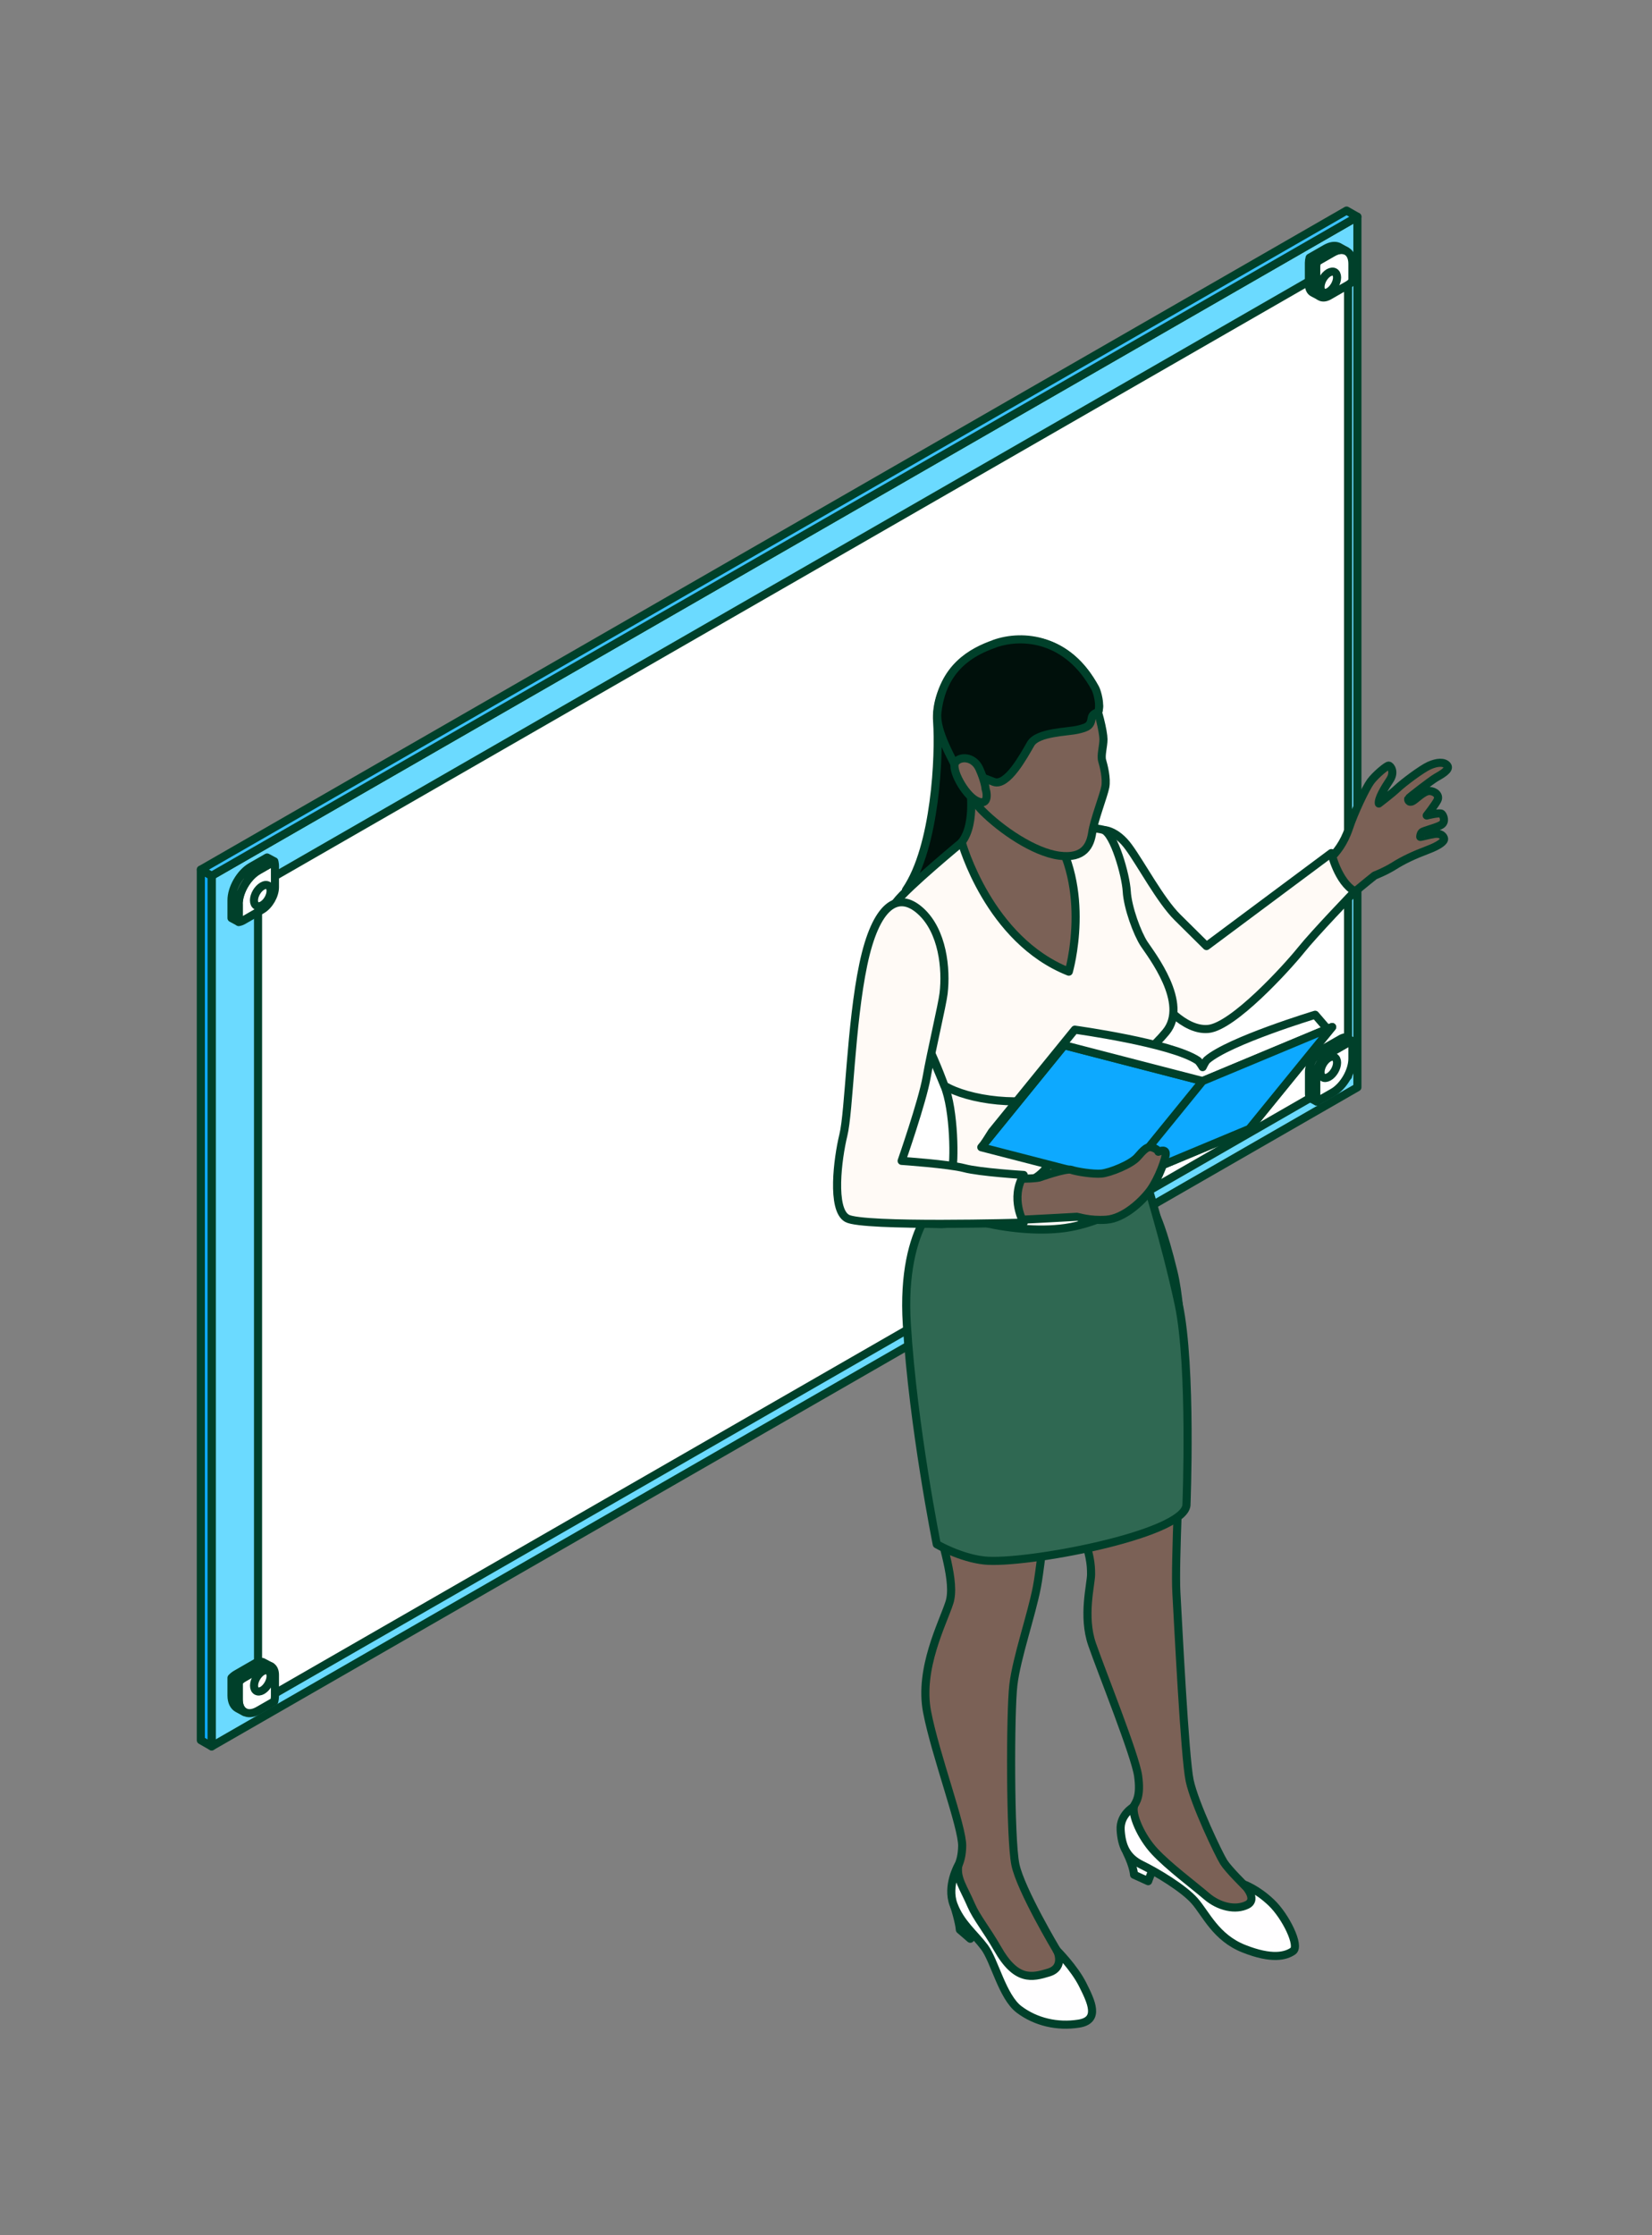 <svg width="102" height="138" viewBox="0 0 102 138" fill="none" xmlns="http://www.w3.org/2000/svg">
<rect x="0" y="0" width="102" height="138" fill="#808080" stroke="none"/>
<path d="M83.81 67.129L13.068 107.82V54.071L83.81 13.381V67.129Z" fill="#6BDAFF" stroke="#00402A" stroke-width="0.5" stroke-linejoin="round"/>
<path d="M83.234 66.441L15.932 105.154V54.691L83.234 15.979V66.441Z" fill="white" stroke="#00402A" stroke-width="0.5" stroke-linejoin="round"/>
<path d="M13.068 107.82L12.4 107.439V53.691L13.068 54.071V107.82Z" fill="#0DA9FF" stroke="#00402A" stroke-width="0.5" stroke-linejoin="round"/>
<path d="M83.81 13.381L13.068 54.071L12.4 53.691L83.143 13L83.81 13.381Z" fill="#3CC2FF" stroke="#00402A" stroke-width="0.5" stroke-linejoin="round"/>
<path d="M14.739 104.92V103.829C14.831 103.738 14.928 103.659 15.024 103.602L16.171 102.942C16.616 102.686 16.976 102.897 16.976 103.403V104.722C16.976 104.824 16.959 104.932 16.936 105.04L15.943 105.608C15.281 105.989 14.739 105.677 14.739 104.915V104.92Z" fill="white" stroke="#00402A" stroke-width="0.5" stroke-linejoin="round"/>
<path d="M14.739 104.92V103.829C14.831 103.738 14.928 103.658 15.025 103.602L16.171 102.942C16.388 102.817 16.588 102.806 16.736 102.885L16.217 102.612C16.08 102.573 15.909 102.595 15.726 102.703L14.58 103.363C14.477 103.42 14.38 103.499 14.294 103.59V104.682C14.294 105.068 14.437 105.341 14.659 105.466L15.087 105.699C14.871 105.574 14.739 105.307 14.739 104.926V104.92Z" fill="white" stroke="#00402A" stroke-width="0.5" stroke-linejoin="round"/>
<path d="M16.708 103.482C16.708 103.158 16.48 103.027 16.2 103.187C15.92 103.351 15.686 103.744 15.686 104.068C15.686 104.392 15.915 104.522 16.2 104.363C16.48 104.198 16.708 103.806 16.708 103.482Z" fill="white" stroke="#00402A" stroke-width="0.5" stroke-linejoin="round"/>
<path d="M83.502 65.367V64.275C83.411 64.287 83.314 64.321 83.217 64.378L82.07 65.037C81.625 65.293 81.266 65.918 81.266 66.424V67.743C81.266 67.845 81.283 67.936 81.306 68.01L82.298 67.442C82.96 67.061 83.502 66.123 83.502 65.361V65.367Z" fill="white" stroke="#00402A" stroke-width="0.5" stroke-linejoin="round"/>
<path d="M81.266 66.43C81.266 65.918 81.625 65.299 82.07 65.043L83.217 64.383C83.32 64.326 83.417 64.292 83.502 64.281L83.057 64.042C82.966 64.054 82.869 64.088 82.772 64.145L81.625 64.804C81.18 65.06 80.821 65.685 80.821 66.191V67.51C80.821 67.612 80.838 67.703 80.866 67.777L81.311 68.016C81.283 67.942 81.271 67.851 81.271 67.749V66.43H81.266Z" fill="white" stroke="#00402A" stroke-width="0.5" stroke-linejoin="round"/>
<path d="M81.534 66.191C81.534 65.867 81.762 65.469 82.042 65.31C82.321 65.145 82.555 65.281 82.555 65.606C82.555 65.93 82.327 66.328 82.042 66.487C81.762 66.646 81.534 66.515 81.534 66.191Z" fill="white" stroke="#00402A" stroke-width="0.5" stroke-linejoin="round"/>
<path d="M83.502 16.28V17.372C83.411 17.462 83.314 17.542 83.217 17.599L82.07 18.258C81.631 18.514 81.266 18.304 81.266 17.798V16.479C81.266 16.377 81.283 16.269 81.306 16.161L82.298 15.592C82.96 15.211 83.502 15.524 83.502 16.286V16.28Z" fill="white" stroke="#00402A" stroke-width="0.5" stroke-linejoin="round"/>
<path d="M81.266 17.792V16.473C81.266 16.371 81.283 16.263 81.306 16.155L82.298 15.586C82.606 15.41 82.886 15.382 83.097 15.479L82.641 15.228C82.43 15.137 82.15 15.172 81.853 15.342L80.861 15.911C80.832 16.019 80.815 16.127 80.815 16.229V17.548C80.815 17.815 80.912 17.997 81.072 18.076L81.448 18.275C81.334 18.184 81.26 18.014 81.26 17.792H81.266Z" fill="white" stroke="#00402A" stroke-width="0.5" stroke-linejoin="round"/>
<path d="M81.534 17.718C81.534 18.042 81.762 18.173 82.042 18.014C82.321 17.849 82.555 17.457 82.555 17.133C82.555 16.809 82.327 16.678 82.042 16.837C81.756 17.002 81.534 17.394 81.534 17.718Z" fill="white" stroke="#00402A" stroke-width="0.5" stroke-linejoin="round"/>
<path d="M14.739 55.834V56.925C14.831 56.914 14.928 56.88 15.025 56.823L16.171 56.163C16.616 55.908 16.976 55.282 16.976 54.776V53.458C16.976 53.355 16.959 53.264 16.93 53.185L15.938 53.753C15.276 54.134 14.728 55.072 14.728 55.834H14.739Z" fill="white" stroke="#00402A" stroke-width="0.5" stroke-linejoin="round"/>
<path d="M15.943 53.747L16.936 53.179L16.491 52.94L15.498 53.509C14.836 53.889 14.289 54.828 14.294 55.589V56.681L14.739 56.919V55.828C14.739 55.066 15.281 54.128 15.949 53.747H15.943Z" fill="white" stroke="#00402A" stroke-width="0.5" stroke-linejoin="round"/>
<path d="M16.708 55.004C16.708 55.328 16.479 55.726 16.194 55.885C15.915 56.044 15.681 55.913 15.681 55.589C15.681 55.265 15.909 54.873 16.194 54.708C16.474 54.543 16.708 54.68 16.708 55.004Z" fill="white" stroke="#00402A" stroke-width="0.5" stroke-linejoin="round"/>
<path d="M71.372 75.036C71.372 75.036 71.812 75.883 72.451 78.521C73.095 81.159 73.016 86.178 72.941 88.071C72.862 89.964 72.531 96.519 72.633 98.315C72.736 100.106 73.147 108.507 73.455 109.94C73.763 111.373 75.263 114.505 75.555 114.965C75.846 115.426 76.884 116.443 76.884 116.443L76.924 116.403C77.141 116.54 77.643 117 77.586 117.444C77.529 117.887 75.846 118.456 74.904 117.972C73.963 117.489 71.099 114.732 70.579 114.033C70.06 113.334 69.706 112.004 69.929 111.628C70.151 111.253 70.448 110.918 70.271 109.639C70.089 108.36 68.035 103.261 67.43 101.521C66.825 99.782 67.367 97.809 67.367 97.195C67.367 96.581 67.316 95.967 66.751 94.404C66.186 92.841 64.383 86.36 64.201 83.671C64.018 80.983 71.372 75.048 71.372 75.048V75.036Z" fill="#7B6156" stroke="#00402A" stroke-width="0.5" stroke-linejoin="round"/>
<path d="M65.701 121.412C65.701 121.412 65.558 121.07 65.524 120.923C65.49 120.775 65.256 120.422 65.256 120.422C65.256 120.422 63.025 116.693 62.694 115.119C62.363 113.544 62.369 105.699 62.569 104.022C62.768 102.345 63.676 99.753 64.018 97.997C64.36 96.24 64.999 89.43 65.182 86.929C65.364 84.427 64.919 81.79 64.463 80.209C64.001 78.635 56.726 73.57 56.293 78.709C55.859 83.847 57.234 91.175 57.696 93.239C58.158 95.302 59.026 97.667 58.62 98.94C58.21 100.214 56.732 103.01 57.24 105.682C57.753 108.354 59.436 112.805 59.408 113.976C59.385 115.147 58.963 115.306 58.991 115.88C59.026 116.46 60.093 118.814 60.509 119.467C60.926 120.121 61.673 122.44 63.499 122.332C65.325 122.23 65.758 121.821 65.707 121.412H65.701Z" fill="#7B6156" stroke="#00402A" stroke-width="0.5" stroke-linejoin="round"/>
<path d="M70.608 72.376C70.608 72.376 68.788 74.582 65.707 75.036C62.626 75.486 58.375 73.706 58.375 73.706C58.375 73.706 55.596 75.4 55.99 81.756C56.378 88.111 57.839 95.342 57.839 95.342C57.839 95.342 59.288 96.183 60.766 96.342C63.202 96.61 73.055 94.779 73.255 92.937C73.255 92.937 73.597 84.376 72.776 80.522C71.954 76.668 70.608 72.376 70.608 72.376Z" fill="#2F6852" stroke="#00402A" stroke-width="0.5" stroke-linejoin="round"/>
<path d="M71.19 63.718C71.19 63.718 70.243 66.805 70.191 68.402C70.134 70 70.876 72.086 70.865 72.638C70.859 73.189 69.683 74.94 66.414 75.696C63.151 76.452 58.193 75.025 58.164 74.349C58.136 73.678 58.558 72.893 58.757 72.37C58.957 71.853 58.928 68.51 58.307 67.027C57.685 65.537 57.211 64.418 57.211 64.418C57.211 64.418 69.74 63.013 71.19 63.718Z" fill="#FFFAF6" stroke="#00402A" stroke-width="0.5" stroke-linejoin="round"/>
<path d="M82.15 52.986C82.492 52.645 82.972 52.087 83.291 51.127C83.611 50.16 84.318 48.677 84.621 48.256C84.929 47.835 85.625 47.267 85.739 47.267C85.853 47.267 86.15 47.654 85.807 48.165C85.465 48.677 85.088 49.313 85.134 49.609C85.134 49.609 85.899 49.029 86.275 48.677C86.652 48.324 87.764 47.483 88.243 47.267C88.723 47.051 89.168 47.017 89.362 47.267C89.556 47.517 88.962 47.835 88.666 48.006C88.369 48.176 86.971 49.257 86.948 49.313C86.926 49.37 86.983 49.575 87.199 49.473C87.416 49.37 87.895 48.836 88.249 48.836C88.603 48.836 88.9 49.109 88.751 49.404C88.603 49.7 88.09 50.348 88.09 50.348C88.09 50.348 88.9 50.143 89.014 50.246C89.128 50.348 89.265 50.723 89.014 50.905C88.763 51.087 87.895 51.28 87.793 51.383C87.69 51.485 87.69 51.644 87.69 51.667C87.69 51.69 88.204 51.542 88.58 51.485C88.957 51.428 89.139 51.621 89.162 51.781C89.185 51.94 88.9 52.19 88.112 52.485C87.325 52.781 86.646 53.099 86.087 53.452C85.528 53.804 84.877 54.054 84.877 54.054C84.877 54.054 82.43 55.993 82.007 56.55C81.585 57.107 77.751 61.12 77.283 61.632C76.815 62.144 75.029 63.332 74.288 63.411C73.546 63.491 72.707 62.479 72.707 62.479L74.493 58.642C74.493 58.642 78.447 55.76 79.617 54.941C80.792 54.123 82.03 53.116 82.156 52.991L82.15 52.986Z" fill="#7B6156" stroke="#00402A" stroke-width="0.5" stroke-linejoin="round"/>
<path d="M67.504 52.161L68.132 51.24C68.132 51.24 68.919 51.235 69.689 52.298C70.465 53.361 71.652 55.595 72.696 56.63C73.746 57.664 74.493 58.409 74.493 58.409L82.201 52.667C82.201 52.667 82.612 54.447 83.651 55.032C83.651 55.032 81.163 57.613 80.313 58.676C79.457 59.739 76.148 63.377 74.602 63.525C73.055 63.673 71.612 61.706 71.612 61.706L67.504 52.161Z" fill="#FFFAF6" stroke="#00402A" stroke-width="0.5" stroke-linejoin="round"/>
<path d="M66.466 43.72L67.795 43.975C67.795 43.975 68.057 43.544 67.504 42.367C66.951 41.19 65.267 39.121 62.283 39.593C59.305 40.059 57.719 42.463 57.862 44.544C58.004 46.625 57.77 52.269 55.939 54.953L66.186 54.333L66.46 43.725L66.466 43.72Z" fill="#00100B" stroke="#00402A" stroke-width="0.5" stroke-linejoin="round"/>
<path d="M59.853 48.301C59.853 48.301 60.321 50.803 59.379 51.996C59.379 51.996 59.71 57.351 62.603 59.136C65.49 60.921 67.184 60.893 67.367 59.051C67.55 57.209 65.769 50.985 65.769 50.985L59.853 48.301Z" fill="#7B6156" stroke="#00402A" stroke-width="0.5" stroke-linejoin="round"/>
<path d="M69.581 114.397L71.293 115.301C71.144 115.397 70.893 116.142 70.893 116.142L70.02 115.744C70.02 115.744 70.003 115.266 69.581 114.397Z" fill="white" stroke="#00402A" stroke-width="0.5" stroke-linejoin="round"/>
<path d="M60.155 119.195C60.07 119.268 59.91 119.695 59.91 119.695L59.265 119.138C59.231 118.677 58.94 117.745 58.94 117.745L60.161 119.2L60.155 119.195Z" fill="white" stroke="#00402A" stroke-width="0.5" stroke-linejoin="round"/>
<path d="M59.379 51.996C59.379 51.996 61.034 58.028 65.992 59.989C65.992 59.989 67.487 54.828 64.84 51.098C64.84 51.098 67.487 51.013 68.132 51.24C68.782 51.468 69.512 54.02 69.569 55.026C69.626 56.038 70.22 57.636 70.642 58.278C71.064 58.92 73.443 61.95 71.989 63.718C70.528 65.486 68.514 66.635 65.821 67.533C63.128 68.431 59.75 67.896 58.312 67.027C58.312 67.027 57.89 65.822 57.217 64.418C56.544 63.013 54.592 56.647 55.328 55.697C56.059 54.742 59.391 51.996 59.391 51.996H59.379Z" fill="#FFFAF6" stroke="#00402A" stroke-width="0.5" stroke-linejoin="round"/>
<path d="M67.436 43.043C67.795 43.697 68.132 45.203 68.132 45.641C68.132 46.079 67.955 46.642 68.052 46.966C68.149 47.29 68.343 48.063 68.246 48.58C68.149 49.097 67.55 50.632 67.436 51.405C67.321 52.178 66.951 53.037 65.393 52.827C63.835 52.616 61.816 51.229 60.646 50.052C59.482 48.876 58.312 45.806 58.33 43.97C58.347 42.128 60.127 40.582 61.519 40.195C62.911 39.809 65.747 39.968 67.43 43.049L67.436 43.043Z" fill="#7B6156" stroke="#00402A" stroke-width="0.5" stroke-linejoin="round"/>
<path d="M61.393 39.746C63.173 39.115 65.941 39.405 67.624 42.486C67.749 42.719 67.978 43.538 67.795 43.981C67.607 44.027 67.436 44.123 67.407 44.322C67.338 44.806 67.173 44.902 66.54 45.05C65.912 45.198 64.064 45.198 63.641 45.92C63.219 46.647 62.186 48.58 61.359 48.273C60.532 47.966 60.001 47.693 59.921 47.886C59.893 47.949 59.705 48.074 59.459 48.222C58.803 46.852 57.742 45.152 57.879 43.97C58.198 41.19 60.035 40.229 61.393 39.752V39.746Z" fill="#00100B" stroke="#00402A" stroke-width="0.5" stroke-linejoin="round"/>
<path d="M60.846 48.677C60.994 49.126 60.977 49.808 60.264 49.421C59.55 49.035 58.706 47.472 58.986 47.074C59.26 46.676 60.11 46.687 60.463 47.449C60.811 48.216 60.851 48.677 60.851 48.677H60.846Z" fill="#7B6156" stroke="#00402A" stroke-width="0.5" stroke-linejoin="round"/>
<path d="M76.81 116.352C76.81 116.352 77.7 117.25 76.998 117.603C76.296 117.95 75.281 117.739 74.493 117.063C73.706 116.386 72.16 115.238 71.298 114.311C70.431 113.385 69.883 112.038 70.009 111.543C70.009 111.543 69.13 112.026 69.193 112.987C69.255 113.948 69.541 114.67 70.482 115.13C71.424 115.59 73.078 116.58 73.763 117.364C74.453 118.149 75.07 119.627 76.798 120.309C78.527 120.997 79.383 120.769 79.834 120.457C80.284 120.144 79.383 118.308 78.493 117.461C77.603 116.614 76.815 116.347 76.815 116.347L76.81 116.352Z" fill="#FFFEFF" stroke="#00402A" stroke-width="0.5" stroke-linejoin="round"/>
<path d="M65.245 120.4C65.284 120.422 65.775 121.468 64.748 121.781C63.721 122.094 62.746 122.338 61.587 120.297C60.92 119.132 60.292 118.382 59.967 117.631C59.488 116.517 59.037 115.966 59.168 115.158C59.168 115.158 58.444 116.415 58.871 117.574C59.299 118.734 60.161 119.388 60.783 120.218C61.405 121.048 61.89 123.282 62.922 124.061C63.95 124.834 65.279 125.146 66.608 124.936C67.938 124.726 67.373 123.577 66.848 122.526C66.323 121.48 65.25 120.411 65.25 120.411L65.245 120.4Z" fill="#FFFEFF" stroke="#00402A" stroke-width="0.5" stroke-linejoin="round"/>
<path d="M63.67 72.859C63.67 72.859 64.166 72.66 64.64 72.069C65.113 71.478 66.334 70.665 66.831 70.386C67.321 70.102 68.291 69.721 68.565 69.931C68.839 70.142 68.531 70.688 67.926 70.926C67.321 71.165 66.363 72.285 66.42 72.666C66.477 73.047 63.67 72.865 63.67 72.865V72.859Z" fill="white" stroke="#00402A" stroke-width="0.5" stroke-linejoin="round"/>
<path d="M65.707 64.531L74.254 66.743L82.253 63.406L77.135 69.698L69.136 73.035L60.589 70.83L65.707 64.531Z" fill="#0DA9FF" stroke="#00402A" stroke-width="0.5" stroke-linejoin="round"/>
<path d="M74.254 66.743L65.707 64.531L60.789 70.585L61.245 69.869L66.363 63.57C66.363 63.57 72.325 64.389 73.951 65.475C74.06 65.549 74.254 65.884 74.254 65.884C74.254 65.884 74.425 65.52 74.522 65.441C75.891 64.258 81.203 62.65 81.203 62.65L81.956 63.525L74.248 66.743H74.254Z" fill="white" stroke="#00402A" stroke-width="0.5" stroke-linejoin="round"/>
<path d="M74.254 66.743L82.253 63.406L77.135 69.698L69.136 73.035L74.254 66.743Z" fill="#0DA9FF" stroke="#00402A" stroke-width="0.5" stroke-linejoin="round"/>
<path d="M64.161 72.7C64.161 72.7 65.821 72.109 66.14 72.222C66.46 72.336 67.481 72.501 68.006 72.456C68.531 72.404 69.826 71.893 70.225 71.438C70.625 70.983 70.847 70.727 71.184 70.853C71.521 70.978 71.521 71.108 71.521 71.108C71.521 71.108 71.943 70.909 71.977 71.188C72.011 71.472 71.532 72.779 71.019 73.484C70.505 74.184 69.375 75.23 68.314 75.303C67.253 75.377 66.563 75.122 66.505 75.122C66.448 75.122 63.647 75.287 62.74 75.315C61.838 75.349 58.164 75.576 58.164 75.576C58.164 75.576 53.394 75.485 52.858 75.303C52.322 75.122 51.808 73.371 51.808 73.371C51.808 73.371 53.748 71.944 55.625 71.808C57.508 71.671 60.332 72.546 61.895 72.7C63.459 72.853 64.161 72.7 64.161 72.7Z" fill="#7B6156" stroke="#00402A" stroke-width="0.5" stroke-linejoin="round"/>
<path d="M58.261 61.331C58.438 59.824 58.215 57.482 56.829 56.237C55.443 54.992 54.079 55.851 53.303 59.546C52.527 63.241 52.43 68.63 52.071 70.085C51.717 71.54 51.323 74.672 52.299 75.218C53.269 75.77 63.208 75.485 63.208 75.485C63.208 75.485 62.335 73.996 63.208 72.541C63.208 72.541 60.486 72.376 59.533 72.12C58.575 71.87 55.671 71.671 55.671 71.671C55.671 71.671 56.949 68.004 57.211 66.521C57.468 65.031 58.181 62.024 58.261 61.331Z" fill="#FFFAF6" stroke="#00402A" stroke-width="0.5" stroke-linejoin="round"/>
</svg>
